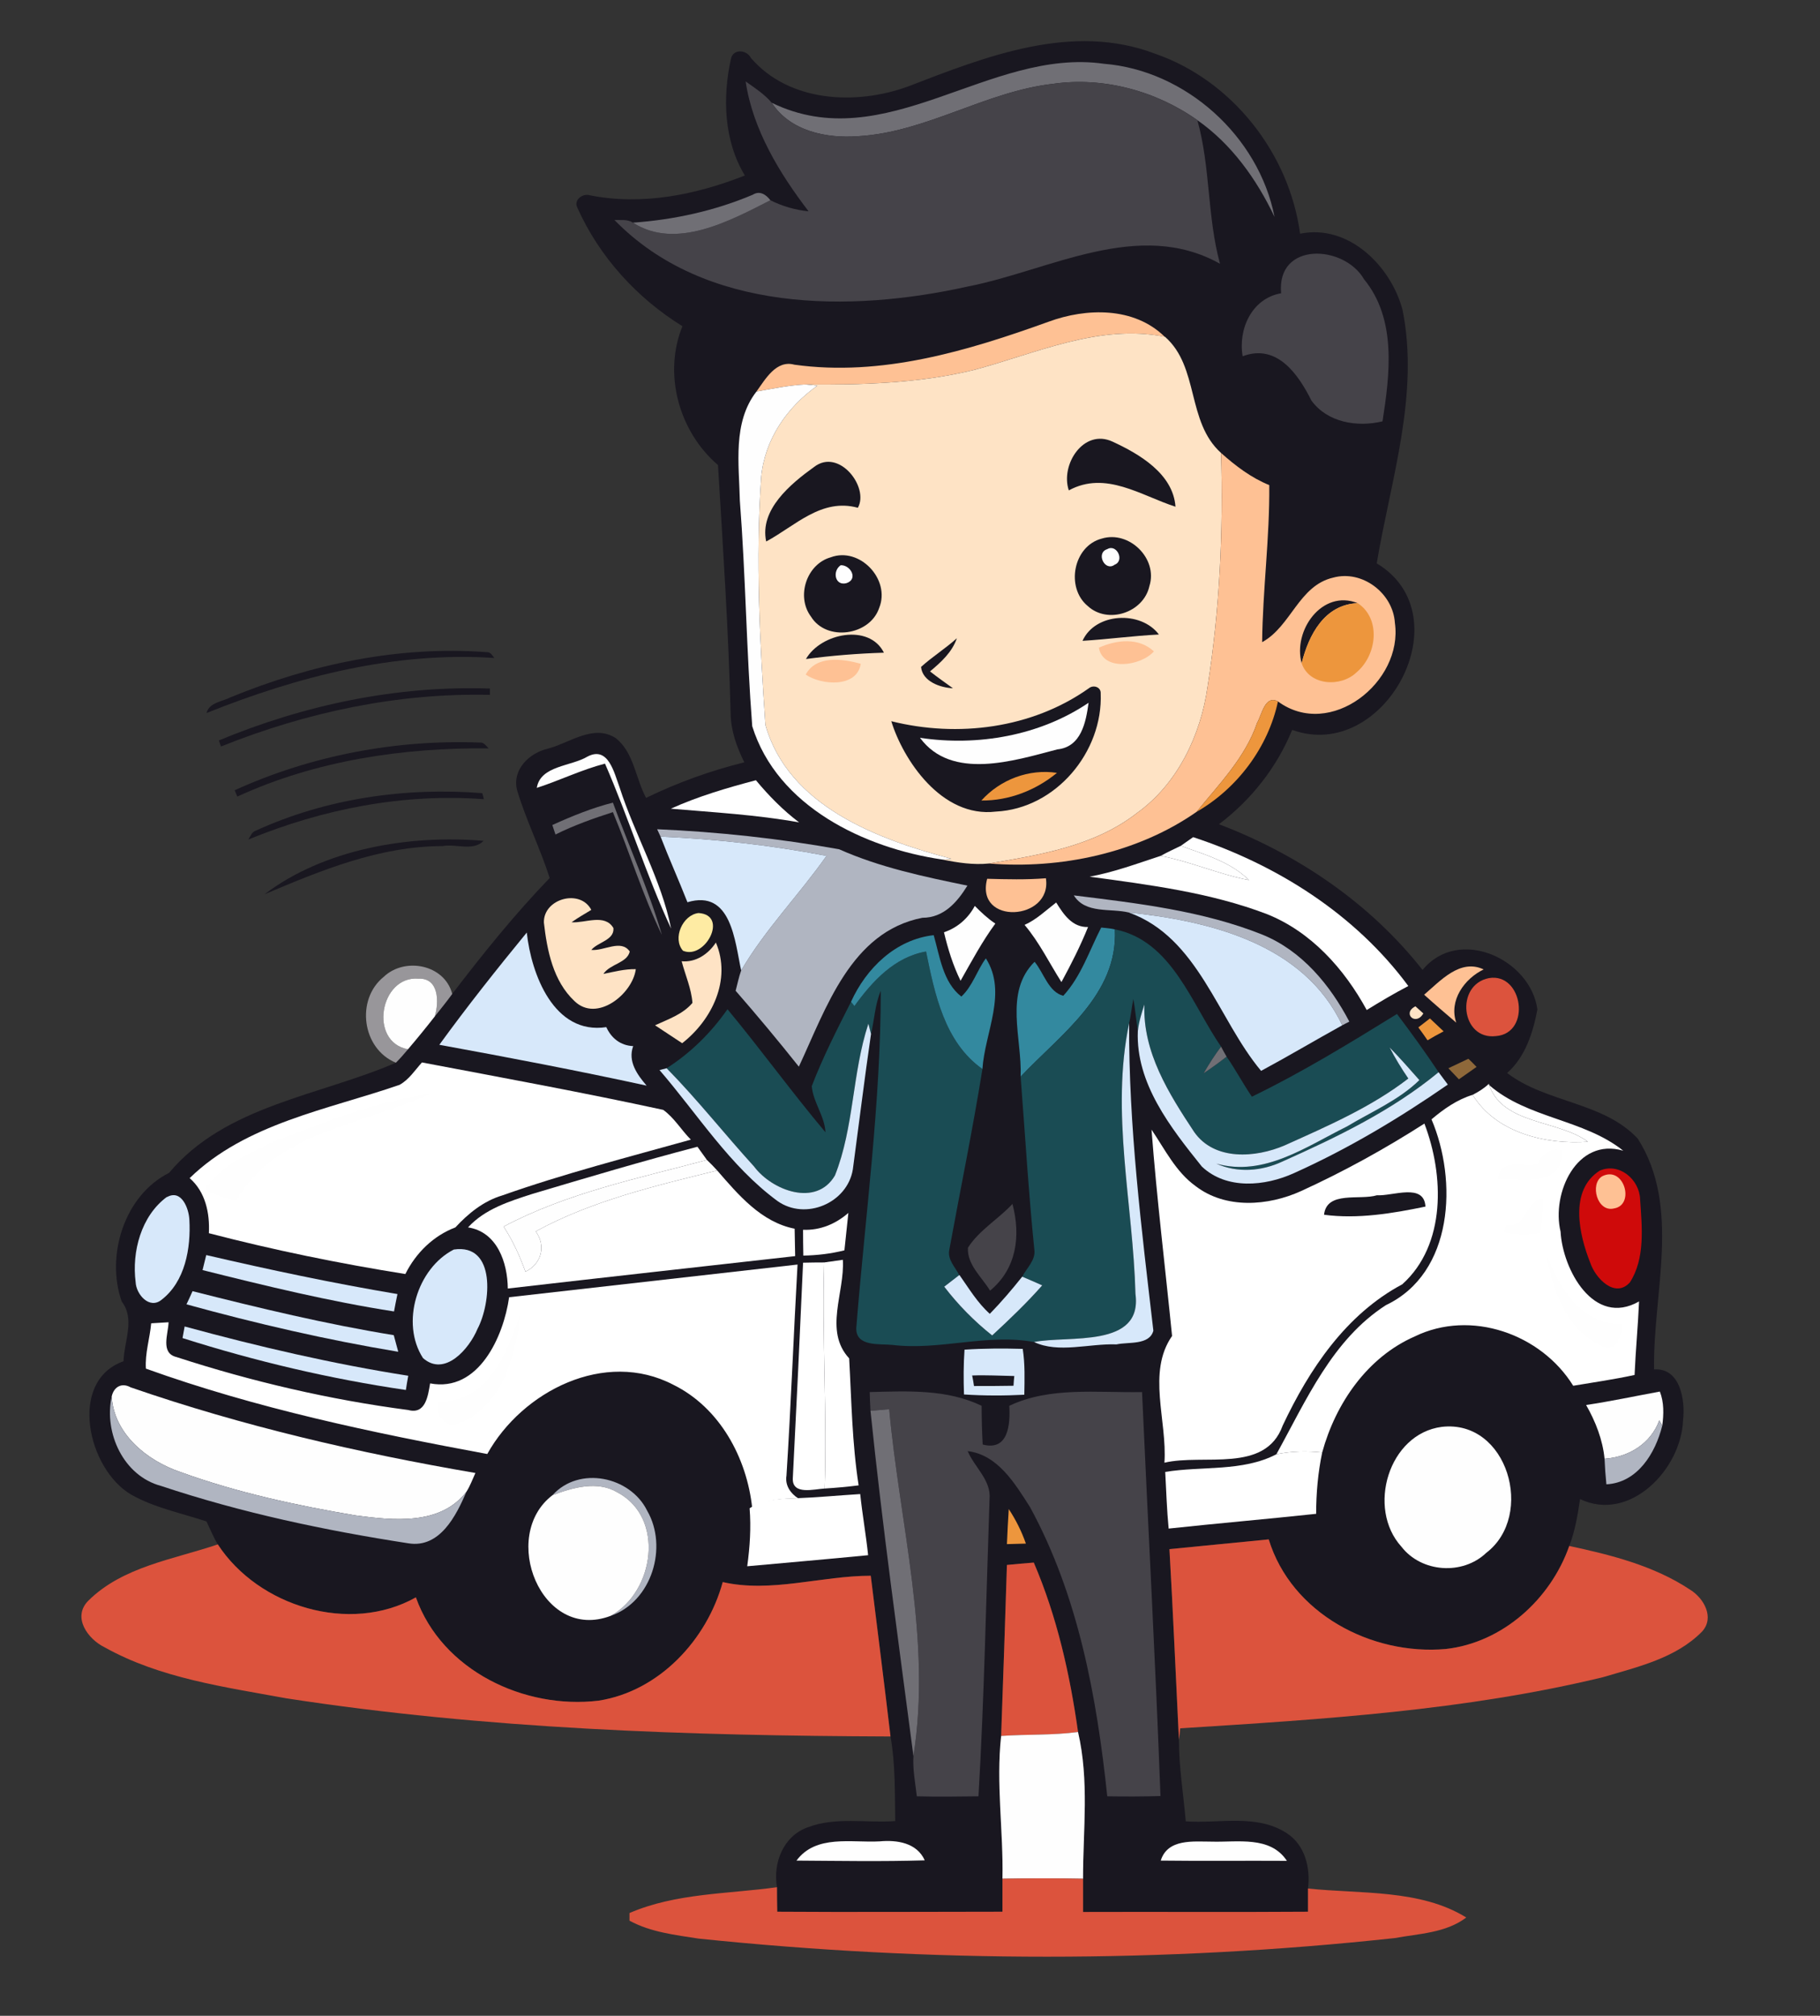 <svg xmlns="http://www.w3.org/2000/svg" viewBox="0 0 691 765" width="691" height="765"><rect x="0" y="0" width="691" height="765" fill="#333333" stroke="none"/><title>baf682a3-9118-43d3-86d0-8660330173bf-ai</title><style>		.s0 { fill: #191720 } 		.s1 { fill: #706f75 } 		.s2 { fill: #454349 } 		.s3 { fill: #fec194 } 		.s4 { fill: #fee3c5 } 		.s5 { fill: #fefefe } 		.s6 { fill: #ed963d } 		.s7 { fill: #ffffff } 		.s8 { fill: #b0b5c1 } 		.s9 { fill: #d7e8fa } 		.s10 { fill: #feeba3 } 		.s11 { fill: #33899f } 		.s12 { fill: #1a4c54 } 		.s13 { fill: #98969a } 		.s14 { fill: #dc533d } 		.s15 { fill: #8e683a } 		.s16 { fill: #cf0a0a } 	</style><g id="Layer 1"><g id="&lt;Group&gt;"><path id="&lt;Path&gt;" class="s0" d="m344.8 32.8c29.6-11.4 62.3-24.4 93.8-12.4 29.2 10.1 50.9 37.8 55 68.3 18.3-3.8 34.5 12.2 38.9 28.9 6.5 32.2-4.5 64.6-9.8 96.2 33.1 19.8 3 75.9-32.1 63.2-5.8 14.2-15.6 26.6-27.8 35.8 30 11.4 57.4 30 77.3 55.3 13.8-16.8 41.1-4 43.6 15-1.6 8.6-4.6 18.1-11.5 24.1 14.9 11.4 36.5 10.9 49.6 24.9 16.6 26 5.7 58.7 6.2 87.6 10-0.7 11.9 11.8 11 19.3-0.7 18.7-20.3 38.9-39.1 29.9-0.9 6.1-1.9 12.1-4.1 17.8-7.1 20.2-25.3 36.7-46.9 39.1-28.2 2.5-58.6-13.5-67.2-41.6-12.6 1.2-25.1 2.5-37.7 3.7 1.4 24.1 2.4 48.2 3.6 72.3 0 10.4 1.7 20.6 2.6 31 12.7 0.9 26.8-2.9 38.2 4.4 7.1 4.5 9.2 13.3 8.2 21.1q0 4.4 0 8.8c-28.5 0.2-56.9 0-85.4 0.1q0-6.3 0-12.6c0-18.7 2.4-37.2-1.9-55.7-3.1-22-8-43.8-16.8-64.3q-5.1 0.4-10.2 0.9c-0.7 21.6-1.4 43.3-2.2 64.9-2 18.2 0.9 36.1 0.5 54.2q0 6.3 0 12.5c-28.5 0-57 0.2-85.5 0q-0.1-4.6-0.1-9.3c-1.6-9.2 2.4-19.4 11.6-22.7 10.6-4.1 22.2-1.6 33.3-2.4-0.2-10.7 0.1-21.4-1.8-32.1-2.4-20.4-5-40.7-7.5-61-18.7 0-37.8 6.6-56.2 2.4-6 21.9-24.1 41.4-47.1 45-28.2 3.4-59.5-11.4-69.4-39.2-25.1 14.1-59.8 3.5-75.2-20.1-1.7-2.8-2.9-5.8-4.3-8.7-9.6-3.2-19.8-5.2-28.6-10.2-16.5-9.6-24.1-43.1-2.9-50.6 0.2-7.6 4.5-15.9-0.7-22.7-6.1-17.4 1-40.3 18-48.8 21.4-25.6 57.3-29.3 86.1-41.8 1.6-1.6 3.1-3.3 4.6-5.1q5.2-6.1 10.2-12.5c2.2-2.8 4.5-5.6 6.6-8.5 11.6-15.2 23.7-30.2 37-44-3.6-11.3-9-22-12.4-33.4-1.9-7.8 4.7-14.1 11.8-15.7 8.3-2.2 17.3-9.5 25.8-3.9 6.8 5.5 7.4 15.2 11.4 22.6 11.9-5.8 24.4-10.3 37.3-13.5-2.9-5.8-5.1-12-5.2-18.5-0.8-31.5-2.9-62.9-4.8-94.3-14.8-12.7-20.9-34.5-13.5-52.7-17.3-10.7-31.6-26.4-39.9-45-1.5-2.9 2-5.5 4.7-4.7 19.9 4 40.4-0.2 58.9-7.5-8-13.2-8.5-29.6-5.3-44.2 0.8-4 6-3.6 7.6-0.4 14.6 16.9 40 18 59.7 10.8z"></path><path id="&lt;Path&gt;" class="s1" d="m293 39c43.2 21 82.6-21 126.1-14.8 31.1 2.5 58.8 27.5 64.8 58.1-6.8-14.3-16.3-27.6-29.3-36.7-15.7-11.1-35.6-16.5-54.7-13.8-25.7 2.9-48.2 18.4-74.1 19.9-12 0.9-25.8-1.9-32.8-12.7z"></path><path id="&lt;Path&gt;" class="s2" d="m283.1 30.9c3.5 2.5 7.1 4.8 9.9 8.1 7 10.8 20.8 13.6 32.8 12.7 25.9-1.5 48.4-17 74.1-19.9 19.1-2.7 39 2.7 54.7 13.8 5 17.8 3.7 36.6 8.6 54.5-30.9-17.3-64.5 2.5-95.6 8.6-44.8 10-100 10-134.3-25.2 2.3 0.1 4.9-0.4 7 1 16.3 10.5 36.9-0.7 52.2-8.5 4.6 2.3 9.5 3.7 14.5 4.2-11.1-14.5-21.2-31.1-23.9-49.3z"></path><path id="&lt;Path&gt;" class="s1" d="m285.8 73.9c2.7-1.7 5.1 0 6.7 2.1-15.3 7.8-35.9 19-52.2 8.5 15.6-1.1 31.1-4.5 45.5-10.6z"></path><path id="&lt;Path&gt;" class="s2" d="m486.4 111.3c-1.8-19.7 23.9-18.5 31.5-5.3 12.4 15.1 9.8 36 7 53.9-9.5 2.3-20.9 0.5-27-7.9-5-10-13.1-21.7-26.1-16.8-1.8-10.3 3.5-22 14.6-23.9z"></path><path id="&lt;Path&gt;" class="s3" d="m398.1 122.1c14.4-5.3 32.5-5.7 44.1 5.7-25.2-5-48.9 6.4-72.8 12.7-20.8 5-42.3 5.6-63.6 5.4-6.3 0.3-12.4 1.6-18.6 2.7 3.4-4.7 7.5-12.1 14.4-10.2 33.1 4.6 65.7-5.2 96.5-16.3z"></path><path id="&lt;Path&gt;" class="s4" d="m369.4 140.5c23.9-6.3 47.6-17.7 72.9-12.7 13.1 11.5 8.1 32.2 21.3 44.1 0.9 29.6-0.5 59.3-5.1 88.6-2.6 18.5-11.4 37-26.9 48.1-16.1 12.5-36.6 15.8-56.1 19.1-5.9 0.6-11.9-0.3-17.7-1.5 0.9 0 2.5-0.2 3.4-0.3-28.1-7.4-61.9-20-70.6-50.8-2.1-31.3-3.8-62.7-1.6-94 1.3-14.3 9.8-26.6 21.3-34.7q-2.3-0.3-4.5-0.5c21.3 0.2 42.8-0.4 63.6-5.4z"></path><path id="&lt;Path&gt;" class="s5" d="m287.2 148.6c6.2-1.1 12.3-2.4 18.6-2.7q2.2 0.2 4.5 0.5c-11.5 8.1-20 20.4-21.3 34.7-2.2 31.3-0.5 62.7 1.6 94 8.7 30.8 42.5 43.4 70.6 50.8-0.9 0.1-2.5 0.3-3.4 0.3-29.5-4.3-62.7-20.1-72.2-50.6-2.2-28.5-2.5-57.1-4.7-85.6-0.3-13.8-2.8-29.7 6.3-41.4z"></path><path id="&lt;Path&gt;" class="s0" d="m405.8 186.1c-3.3-9.7 5.6-23.6 16.6-18.5 10.2 4.7 23 12.2 23.9 24.7-13.1-4.2-26.5-13.8-40.5-6.2z"></path><path id="&lt;Path&gt;" class="s3" d="m463.6 171.9c5.5 4.9 11.4 9.4 18.3 12.2 0.2 19.9-2.5 39.7-2.7 59.6 11-6 13.9-21.5 27-24.5 11-3 22.7 5.9 23.4 17.2 3.2 22.4-24.5 44.4-44.4 29.8-4.9-2.6-6.1 5-7.9 8.1-4.5 13.2-14.4 23.2-23 33.8-22.5 15.7-51.7 21.8-78.8 19.6 19.5-3.3 40-6.6 56.1-19.1 15.5-11.1 24.3-29.6 26.9-48.1 4.6-29.3 6-59 5.1-88.6z"></path><path id="&lt;Path&gt;" class="s0" d="m309.1 177.2c9.5-7.3 21 7.8 16.6 15.5-13.8-3.8-23.8 6.9-34.8 12.8-2.6-12.1 9.3-21.9 18.2-28.3z"></path><path id="&lt;Path&gt;" class="s0" d="m418.3 204.4c10.4-3.2 21.4 7.6 18.1 18-2.2 10.1-15.8 14.6-23.4 7.6-8.5-7-5.5-22.8 5.3-25.6z"></path><path id="&lt;Path&gt;" class="s5" d="m420.4 208.4c3.6-2.1 6.7 4.4 2.8 5.9-3.7 2.8-7.3-4.5-2.8-5.9z"></path><path id="&lt;Path&gt;" class="s0" d="m315.4 211.5c11-4.1 22.8 8.4 18.4 19.2-3.5 10.5-20 12.9-25.9 3.3-5.7-7.6-1.7-19.9 7.5-22.5z"></path><path id="&lt;Path&gt;" class="s5" d="m319.2 214.5c3.8-0.1 6.7 5.3 2.2 6.8-4.4 1.2-5.5-4.6-2.2-6.8z"></path><path id="&lt;Path&gt;" class="s0" d="m494.2 251.7c-3.4-12.3 7.7-28.2 21.3-22.8-12.6 0.5-18.6 12-21.3 22.8z"></path><path id="&lt;Path&gt;" class="s6" d="m515.5 228.9c9 6 7.2 19.8-0.4 26.2-5.9 5.8-18 5.2-20.9-3.4 2.7-10.8 8.7-22.3 21.3-22.8z"></path><path id="&lt;Path&gt;" class="s0" d="m411 243.2c4.8-10.7 22.1-11.6 29-2.4-9.7 0.5-19.3 1.8-29 2.4z"></path><path id="&lt;Path&gt;" class="s0" d="m306 250.1c5.6-9.8 24-13.6 29.6-2.4-9.9 0.3-19.8 1.1-29.6 2.4z"></path><path id="&lt;Path&gt;" class="s0" d="m349.7 253.1c4.3-3.9 9.3-7 13.6-10.9-1.8 5.3-6 9.1-10.2 12.6 2.8 2.2 5.8 4.3 8.7 6.4-4.8-0.2-11.6-2.6-12.1-8.1z"></path><path id="&lt;Path&gt;" class="s3" d="m417.2 245.8c6.7-3 15.1-4 20.9 1.4-4.9 5.6-19.3 7.7-20.9-1.4z"></path><path id="&lt;Path&gt;" class="s0" d="m87.6 264.6c30.7-12.6 64-19.6 97.2-17.1 1.5-0.1 2.1 1.3 2.9 2.2-37.7-2.5-74.6 7-109.3 20.9 1.1-4.1 6-4.3 9.2-6z"></path><path id="&lt;Path&gt;" class="s3" d="m305.9 256c4-7.4 14-6 20.9-4.1-1.4 9.2-14.9 8.2-20.9 4.1z"></path><path id="&lt;Path&gt;" class="s0" d="m83.1 281c32.4-13.5 67.7-20.9 102.9-19.7 0 0.6 0 1.8 0 2.4-35-0.8-69.7 6.6-102.1 19.6-0.2-0.6-0.6-1.8-0.8-2.3z"></path><path id="&lt;Path&gt;" class="s0" d="m413.4 261.2c1.7-1.4 4.6-0.5 4.5 1.9 0.9 22.3-17.1 43.8-39.8 44.9-20.7 2.5-35.3-19.9-39.7-34.3 25.2 6.3 53.4 2.8 75-12.5z"></path><path id="&lt;Path&gt;" class="s6" d="m477.3 274.3c1.8-3.1 3-10.7 7.9-8.1-3.7 17.4-15.5 33.1-30.9 41.9 8.6-10.6 18.5-20.6 23-33.8z"></path><path id="&lt;Path&gt;" class="s5" d="m349.3 280c21.9 3.3 45.5-0.8 64-13.3-1 7.4-2.8 16.8-11.9 17.7-16.4 4.3-40.1 11.9-52.1-4.4z"></path><path id="&lt;Path&gt;" class="s0" d="m89.1 299.9c29-13.2 61.2-19.3 93-18.1 1.6-0.2 2.4 1.2 3.4 2.2-32.5-0.3-65.6 4.6-95.4 18.3-0.2-0.6-0.8-1.8-1-2.4z"></path><path id="&lt;Path&gt;" class="s5" d="m223.1 287.1c7.9-4.1 10.1 6.3 12.1 11.6 5.8 18.1 15.9 35.1 19.6 53.7-9.5-20.4-16.1-42-25.1-62.6-8.9 2.3-17.2 6.4-25.9 9.2 1.4-8.5 13-8.1 19.3-11.9z"></path><path id="&lt;Path&gt;" class="s6" d="m372.6 303.8c7.2-8 18.1-12.1 28.7-10.5-8 6.6-18.2 10.6-28.7 10.5z"></path><path id="&lt;Path&gt;" class="s7" d="m254.7 306.9c10.4-4.7 21.3-7.9 32.3-10.8 4.9 5.9 10.3 11.4 16.4 16-16.1-2.9-32.4-3.8-48.7-5.2z"></path><path id="&lt;Path&gt;" class="s0" d="m97.2 315.2c26.7-12.2 56.7-16.5 85.9-14.2 0.2 0.6 0.5 1.7 0.6 2.3-30.6-2.3-61.1 3.7-89.4 15.3 0.8-1.3 1.3-2.9 2.9-3.4z"></path><path id="&lt;Path&gt;" class="s1" d="m209.7 313.1c7.5-3.4 15.1-6.5 23-8.5 6.2 16.8 13.6 33.1 18.6 50.2-7.3-15.1-12.2-31.2-18.6-46.6-7.4 2.4-14.8 5-21.8 8.5q-0.6-1.8-1.2-3.6z"></path><path id="&lt;Path&gt;" class="s8" d="m249.5 314.7c23.1 1 46.3 3.5 69.1 7.6 15.5 6.9 32.2 10.4 48.7 13.8-3.9 6.3-9 12.2-17.1 12.2-27.2 5.3-36.6 34.5-46.9 56.5-7.8-9.8-15.8-19.4-24-28.8 0.7-2.6 1.2-5.2 2.1-7.7 9.1-15.6 22-28.7 32.4-43.5-20.8-4-41.9-6.4-63-7.3-0.3-0.7-1-2.1-1.3-2.8z"></path><path id="&lt;Path&gt;" class="s9" d="m250.8 317.5c21.1 0.9 42.2 3.3 63 7.3-10.4 14.8-23.3 27.9-32.4 43.5-2.4-11-3.7-30.9-20.4-25.9-3.3-8.4-7-16.6-10.2-24.9z"></path><path id="&lt;Path&gt;" class="s0" d="m100.4 339.4c22.7-17.2 54.8-22.7 83.2-20.3-4 4.1-10.6 1-15.6 2-23.9 0-46.1 9.2-67.6 18.3z"></path><path id="&lt;Path&gt;" class="s7" d="m448.3 321q2.4-1.7 4.7-3.3c31.9 10.5 61.6 29.3 81.7 56.5-5.4 2.8-10.6 5.9-15.8 9.1-8.5-15.6-21.1-29.7-37.9-36.4-21.5-8.2-44.6-11.1-67.3-14.2 9.3-1.7 18.1-5 27-7.9 11.4 2.2 22.1 7 33.5 9.2-7.1-7-16.8-9.7-25.9-13z"></path><path id="&lt;Path&gt;" class="s5" d="m440.7 324.8c2.5-1.4 5.1-2.6 7.6-3.8 9.1 3.3 18.8 6 25.9 13-11.4-2.2-22.1-7-33.5-9.2z"></path><path id="&lt;Path&gt;" class="s3" d="m374.8 333.5c7.4 0.2 14.9 0.4 22.3-0.2 2.5 16.2-27 18-22.3 0.2z"></path><path id="&lt;Path&gt;" class="s8" d="m407.7 339.8c24.2 3 48.8 5.8 71.6 14.9 15 6.1 25.7 19.1 33 33-0.7 0.4-2 1-2.7 1.4-14.5-30.8-50.1-39.6-81-42.8-7-1.7-16.5 0.6-20.9-6.5z"></path><path id="&lt;Path&gt;" class="s4" d="m206.5 350.1c-0.2-9.1 13.8-12.9 18-4.8-2.5 1.5-5.1 3-7.5 4.7 5.1 0.4 12.6-3.4 15.9 2.2 0.4 4.6-5.9 5.3-8.4 8.3 4.8 0.5 11.3-4.2 14.6 0.6-1 4.4-7.5 4.7-10 8.5 4-0.8 8.1-1.9 12.3-1.8-1.2 9.4-14.8 20.4-23.3 12.1-8.1-7.6-10.4-19.2-11.6-29.8z"></path><path id="&lt;Path&gt;" class="s5" d="m389 351c4.5-2 8.1-5.5 12-8.5 2.8 4.5 6.1 9.5 12.1 9.3-2.9 7.2-6.4 14.1-10.1 20.9-4.6-7.2-8.4-15.1-14-21.7z"></path><path id="&lt;Path&gt;" class="s5" d="m358.4 353.8c5.1-1.7 9.2-5.3 11.7-10 2.4 2.4 4.9 4.8 7.8 6.7-5 6.8-9 14.3-13.2 21.7-2.9-5.9-4.8-12.1-6.3-18.4z"></path><path id="&lt;Path&gt;" class="s10" d="m265.2 346.5c11.6 0.7 2.5 17.9-5.9 14.3-4.1-4.7-0.1-13.6 5.9-14.3z"></path><path id="&lt;Path&gt;" class="s9" d="m428.6 346.3c30.9 3.2 66.5 12 81 42.8-10.3 5.7-20.4 11.7-30.8 17.3-16.5-19.7-23.8-50.6-50.2-60.1z"></path><path id="&lt;Path&gt;" class="s11" d="m418.1 352c1.7 0.2 3.5 0.3 5.2 0.7 1.2 24.8-20.6 39.8-35.8 55.9 0.6-14.5-6.4-32 5.3-43.6 3.5 4.2 5.3 11.5 10.9 12.9 6.8-7.4 9.9-17.2 14.4-25.9z"></path><path id="&lt;Path&gt;" class="s12" d="m387.5 408.6c15.2-16.1 37-31.1 35.8-55.9 21.6 4.3 29.1 28.3 40.3 44.5-2.4 3.2-4.6 6.6-6.6 10.1 3-2 5.9-4.1 8.7-6.3 3.4 4.9 6.2 10.2 9.6 15.2 19-9.2 37.1-20.3 55.1-31.4 5.5 7.3 10.8 14.6 15.8 22.1-17.7 14.6-38.5 24.6-59.3 33.9-7.9 3.7-17.1 4.4-25.1 0.8 18.1 5.1 34.2-6.5 49.6-14.1 9.3-5.6 19.6-9.9 27.5-17.6-3.7-4.2-7.4-8.4-11.3-12.4 2.1 4.1 4.5 8 7.1 11.8-14.1 10.9-30.8 18.1-47 25.4-11 4.7-26.6 5.9-34.3-5.1-9.6-14.5-19.6-30.3-18.9-48.4-1.1 3.3-2.1 6.6-2.5 10.1-0.6-4.1-1-8.2-1.7-12.2-0.6 3-0.9 6.2-1.6 9.2-7.1 33.9 1.5 68.6 2.4 102.7 2.8 20.8-25.4 15.7-38.5 18.3-18.1-3.3-35.7 3.3-53.8 1.1-4.8-0.5-13.9 0.8-13.7-6.4 3.4-42.6 9.3-85.2 9.3-128-2.2 5.2-2.4 10.9-3.7 16.4q-0.5-2-1-3.9c-6.2 18.8-5.4 39.3-12.7 57.6-7.1 12.1-23.9 5.7-30.7-3.4-11.2-12.3-21.5-25.4-33.2-37.3 9.1-5.8 16.9-13.5 23.1-22.4 12.7 15.3 24.4 31.5 37.2 46.7-0.3-6.2-4.7-11.4-5.2-17.5 4.2-11 9.6-21.5 14.9-32 0.3 0.4 1 1.2 1.3 1.6 6.8-9.4 15.2-18.6 27.2-20.7 3.3 16.2 7 34.4 21.4 44.6-3.7 23-8.4 45.8-12.6 68.7-0.7 3.7 2.3 6.5 3.8 9.5q-2.8 2.2-5.7 4.4c5.3 6.9 11.4 13.1 18.2 18.5 6.6-6.1 13.1-12.3 19-19q-3.8-1.7-7.6-3.3c1.7-3.3 5.2-6.3 4.6-10.3-2.2-21.8-3.5-43.7-5.2-65.6z"></path><path id="&lt;Path&gt;" class="s9" d="m166.8 396.5c10.6-14.6 21.8-28.7 33.2-42.6 1.7 15.8 10.3 38.9 30.2 35.9 1.9 4.2 5.4 7 10.2 7.2-2.1 5.8 1.5 10.8 5.1 15-26.2-5.7-52.4-10.7-78.7-15.5z"></path><path id="&lt;Path&gt;" class="s11" d="m323.1 380.2c5.8-12.8 17-23.7 31.4-25.3 2.3 8 3.5 17.9 10.5 23.3 4.3-4 5.9-9.9 9.3-14.5 8.3 13-0.4 28.1-1.3 42-14.4-10.2-18.1-28.4-21.4-44.6-12 2.1-20.4 11.3-27.2 20.7-0.3-0.4-1-1.2-1.3-1.6z"></path><path id="&lt;Path&gt;" class="s4" d="m258.8 364.8c5.4 0.5 10.1-2.7 13-7.1 6 14.1-1.5 29.4-12.8 38.2-3.4-2.3-6.9-4.5-10.3-6.8 5-2.3 10.6-4.2 14.2-8.5-0.4-5.4-2.7-10.5-4.1-15.8z"></path><path id="&lt;Path&gt;" class="s13" d="m145.7 370.7c8-7.6 23.1-4.7 26 6.5-2.1 2.9-4.4 5.7-6.6 8.5 1.6-5.4 1.6-14.6-6.2-14.3-14.7-1.2-19 24.1-4 26.8-1.5 1.8-3 3.5-4.6 5.1-12.9-5.3-15.3-24-4.6-32.6z"></path><path id="&lt;Path&gt;" class="s3" d="m540.7 377.5c6.2-5.3 13.7-13.8 22.6-9.6-7.3 3.5-13.3 11.8-10.4 20.2-4.1-3.5-8.2-7-12.2-10.6z"></path><path id="&lt;Path&gt;" class="s5" d="m154.9 398.2c-15-2.7-10.7-28 4-26.8 7.8-0.3 7.8 8.9 6.2 14.3q-5 6.4-10.2 12.5z"></path><path id="&lt;Path&gt;" class="s14" d="m565.3 371.2c12.9-2.2 16.2 20.9 2.7 22-13.4 1.6-15.6-19.5-2.7-22z"></path><path id="&lt;Path&gt;" class="s9" d="m432 391.3c0.4-3.5 1.4-6.8 2.5-10.1-0.7 18.1 9.3 33.9 18.9 48.4 7.7 11 23.3 9.8 34.3 5.1 16.2-7.3 32.9-14.5 47-25.4-2.6-3.8-5-7.7-7.1-11.8 3.9 4 7.6 8.2 11.3 12.4-7.9 7.7-18.2 12-27.5 17.6-15.4 7.6-31.5 19.2-49.6 14.1 8 3.6 17.2 2.9 25.1-0.8 20.8-9.3 41.6-19.3 59.3-33.9q1.8 2.4 3.5 4.7c-18.5 12.8-37.9 24.4-58.4 33.6-11 5-25.6 6.4-35-2.5-11.8-14.7-25.1-31.5-24.3-51.4z"></path><path id="&lt;Path&gt;" class="s4" d="m540.4 384.6c-2.9 5-8.2-0.1-3-2.7q1.5 1.3 3 2.7z"></path><path id="&lt;Path&gt;" class="s6" d="m538.5 389.9q2.2-1.7 4.4-3.4 2.6 2.5 5.2 4.9-3.1 1.6-6.1 3.4-1.7-2.5-3.5-4.9z"></path><path id="&lt;Path&gt;" class="s9" d="m317 446.1c7.3-18.3 6.5-38.8 12.7-57.6q0.5 1.9 1 3.9c-2.5 17.1-4.6 34.3-6.9 51.4-2.1 12.8-18 19.5-28.6 12-18.1-13.3-30.3-32.9-44.8-49.7 0.7-0.2 2-0.5 2.7-0.7 11.7 11.9 22 25 33.2 37.3 6.8 9.1 23.6 15.5 30.7 3.4z"></path><path id="&lt;Path&gt;" class="s9" d="m431.1 491c-0.9-34.1-9.5-68.8-2.4-102.7-0.2 39.1 4.7 78 9.2 116.7-1.5 5.6-9.5 4.2-14 5.2-10.3-0.4-22 3.5-31.3-0.9 13.1-2.6 41.3 2.5 38.5-18.3z"></path><path id="&lt;Path&gt;" class="s1" d="m463.6 397.2q1 1.9 2.1 3.8c-2.8 2.2-5.7 4.3-8.7 6.3 2-3.5 4.2-6.9 6.6-10.1z"></path><path id="&lt;Path&gt;" class="s15" d="m549.9 405.4q3.8-1.8 7.6-3.6 1.6 1.5 3.1 3.1-3.4 2.4-6.7 4.7-2-2.1-4-4.2z"></path><path id="&lt;Path&gt;" class="s7" d="m160.2 403.2c30.6 5.8 61.2 11.4 91.6 18 4.2 3 6.9 7.7 10.5 11.3-24 6.7-48.2 12.9-71.7 21.2-7 2.1-12.8 6.8-17.7 12.1-8.4 3.2-15 9.7-19 17.7-25.1-4-50-9.1-74.6-15.5 0.4-7.6-1.3-15.7-7.3-20.9 21.4-20.8 52.5-26 79.7-35.4 3.6-2 5.8-5.5 8.5-8.5z"></path><path id="&lt;Path&gt;" class="s5" d="m559.1 415.5c2.2-1.1 4.4-2.5 6.2-4.2l0.1 0.5c5.3 15.1 26.1 13.1 37.5 21.5-15.9 1.1-34.7-3.2-43.8-17.8z"></path><path id="&lt;Path&gt;" class="s7" d="m565.4 411.8c14.6 12.7 35.9 12.9 50.9 24.9-17.7-5.2-27.3 16.2-23.8 30.7 0.8 14.4 12.6 36.3 29.8 26.5-0.4 9.3-1.3 18.6-1.7 27.9-7.8 1.7-15.6 2.8-23.3 4.1-12.2-19.7-38.9-29.1-60.2-18.7-18 7.9-30 25.4-35.1 44-5.8-0.6-11.7-0.5-17.4 0.7 11.3-20.4 21.2-43.5 41.6-56.6 25.7-12.2 27.2-47.3 17.3-70.5 4.6-3.9 9.7-7.5 15.6-9.3 9.1 14.6 27.9 18.9 43.8 17.8-11.4-8.4-32.2-6.4-37.5-21.5z"></path><path id="&lt;Path&gt;" class="s5" d="m104.1 433.2c19.2-7.4 38.7-15.2 59.2-18.1-24.8 11.7-58.9 14.4-73.4 40.3-4.2-0.6-8.5-1.7-12.1-4.2 6.3-9 16.7-13.6 26.3-18z"></path><path id="&lt;Path&gt;" class="s7" d="m494 452c16.2-7.4 31.8-16 46.8-25.6 7.5 19.6 8.3 46-8.4 61-21.4 11.4-35.3 32.2-45.4 53.6-6.6 18.3-30 10.6-44.9 14.1 1.1-16-6.7-34.3 2.9-48.1-2.6-26-5.8-52.1-7.8-78.3 5.1 7.5 9.2 16 16.7 21.4 11.4 8.8 27.6 7.6 40.1 1.9z"></path><path id="&lt;Path&gt;" class="s7" d="m202.1 453.1c20.8-6.2 41.6-12.4 62.7-17.9q1.8 2.5 3.6 5c-26.1 7-53.1 12.5-77.2 25.3 3.5 5.3 6.1 11.1 8.3 17.1 6.1-2.9 7.9-9.8 3.9-15.3 21.3-11.6 45.4-17.3 68.9-23.1 8 9.2 16.7 19.6 29.4 22.1q0.1 5.2 0.2 10.4c-36.4 4.1-72.7 8.1-109.1 12.3-0.1-9.8-4-21.5-15.1-23.2 6.4-7 15.7-9.9 24.4-12.7z"></path><path id="&lt;Path&gt;" class="s5" d="m583.6 441.9c2-4 4.9-6.7 9.7-5.2-0.6 14.2-14.6 10.5-24.5 10.7 0.5-8.1 9.5-4.3 14.8-5.5z"></path><path id="&lt;Path&gt;" class="s5" d="m191.2 465.5c24.1-12.8 51.1-18.3 77.2-25.3q2 1.9 3.9 4c-23.5 5.8-47.6 11.5-68.9 23.1 4 5.5 2.2 12.4-3.9 15.3-2.2-6-4.8-11.8-8.3-17.1z"></path><path id="&lt;Path&gt;" class="s16" d="m607.3 444.3c7.4-3.3 15.2 3.3 15.4 10.9 0.7 10.4 2 22.4-3.9 31.5-5.7 6.2-13.1-1.7-15-7.4-4.3-10.8-8.1-27.5 3.5-35z"></path><path id="&lt;Path&gt;" class="s3" d="m608.3 446.4c8.3-4.2 12.6 10.9 4.5 12.2-6.4 1.6-9.3-9.3-4.5-12.2z"></path><path id="&lt;Path&gt;" class="s0" d="m522.8 453.6c5.9 0.4 17.9-4.8 18.4 4.3-12.5 2.6-25.7 4.8-38.5 3.1 1-9.2 13.6-5.4 20.1-7.4z"></path><path id="&lt;Path&gt;" class="s9" d="m63.4 454.3c5.5-3.1 8.3 4.3 8.5 8.6 0.6 10.8-1.6 23.5-10.6 30.4-4.6 3.7-9.6-2.1-9.8-6.7-1.5-11.6 2.1-25.2 11.9-32.4z"></path><path id="&lt;Path&gt;" class="s5" d="m571.6 464.8c8.5 1.4 7.4-9.2 14-10 0.1 4.4-0.1 8.8-0.8 13.1-4.6 0.8-9.2 0.6-13.8-0.2q0.3-1.5 0.6-2.9z"></path><path id="&lt;Path&gt;" class="s2" d="m367.5 473.5c4.3-6.7 11.5-10.8 16.9-16.6 3.2 12.1 1.6 24.6-8.5 32.9-3.1-5.1-8.8-9.9-8.4-16.3z"></path><path id="&lt;Path&gt;" class="s7" d="m304.9 466.7c6.4 0.3 12.4-2.2 17.2-6.4-0.5 4.7-1 9.5-1.5 14.2-5.1 1.3-10.4 1.9-15.6 2q-0.1-5-0.1-9.8z"></path><path id="&lt;Path&gt;" class="s9" d="m172.3 474.2c16.2-2.4 14.1 20.5 9 30.1-3.1 7.5-12.4 18.4-20.7 11.1-8.6-13.3-2.2-34.1 11.7-41.2z"></path><path id="&lt;Path&gt;" class="s9" d="m78.3 476.3c24.1 5.6 48.2 10.7 72.6 14.8q-0.7 3.3-1.3 6.6c-24.5-3.8-48.7-9.7-72.7-15.7q0.7-2.9 1.4-5.7z"></path><path id="&lt;Path&gt;" class="s5" d="m587.2 475.8c4.5 12.8 13.4 27.2 28.9 26.8-0.7 3.4-1.7 10.1-6.6 8.8-14.4-5.6-20.3-21.6-22.3-35.6z"></path><path id="&lt;Path&gt;" class="s7" d="m312.9 479.1q3.6-0.5 7.1-1c0.8 12.4-7.3 26.9 2.4 37.4 0.9 16 1.1 32.2 3.6 48.2q-6.4 0.8-12.9 1.2c0.9-28.6-1-57.2-0.2-85.8z"></path><path id="&lt;Path&gt;" class="s7" d="m304.9 479.2q4-0.1 8-0.1c-0.8 28.6 1.1 57.2 0.2 85.8-4 0.2-12.3 2.6-12.1-3.8 1.4-27.3 2.7-54.6 3.9-81.9z"></path><path id="&lt;Path&gt;" class="s7" d="m193.3 492.3q54.7-6.2 109.5-12.4c-1.5 26.7-2.5 53.4-4.2 80.1-0.6 3.7 1.5 6.7 4.4 8.6-6 0.2-12.3 0.3-17.4 3.8-2-19.1-12.3-38.2-30-46.9-25.9-13.5-57.3 2.4-70.6 26.3-43.8-8.1-87.6-17.3-129.6-32.4-0.4-5.8 1.5-11.5 2-17.2q3.3-0.2 6.6-0.4c-0.1 4.4-3.2 11.7 3 13.2 28.6 9.3 58.2 16.2 88 20.1 6.6 1.8 7.5-5.4 8.3-10.1 18.4 3.5 27.9-17.8 30-32.7z"></path><path id="&lt;Path&gt;" class="s9" d="m364.3 483.9c3.6 5.1 6.8 10.5 11.5 14.7 4.3-4.4 8.4-9.2 12.3-14.1q3.8 1.6 7.6 3.3c-5.9 6.7-12.4 12.9-19 19-6.8-5.4-12.9-11.6-18.2-18.5q2.9-2.2 5.7-4.4z"></path><path id="&lt;Path&gt;" class="s9" d="m73.1 490c25.3 6.4 50.6 12.5 76.4 16.7q0.8 3.1 1.7 6.3c-27.1-4.5-53.9-10.7-80.4-18q1.2-2.5 2.3-5z"></path><path id="&lt;Path&gt;" class="s5" d="m166.2 531.8c18.8 1 26.4-18.4 31.3-33.1-1.6 15.7-7 35.4-23.4 41.5-5.5 2.1-8.8-3.6-7.9-8.4z"></path><path id="&lt;Path&gt;" class="s9" d="m70.1 503.4c27.9 7.6 56.2 14.2 84.9 18.7q-0.5 2.7-0.9 5.4c-28.7-4.2-57.1-10.9-84.8-19.7q0.4-2.2 0.8-4.4z"></path><path id="&lt;Path&gt;" class="s9" d="m366.2 512.2c7.4-0.5 14.8-0.5 22.1-0.3 0.9 5.8 0.7 11.6 0.6 17.4-7.6 0.4-15.3 0.4-22.9-0.1-0.2-5.7-0.2-11.4 0.2-17z"></path><path id="&lt;Path&gt;" class="s0" d="m369.1 522c5.3-0.2 10.6 0.1 16 0.2q-0.2 1.8-0.3 3.7c-5 0.1-10 0.1-15 0.1q-0.3-2.1-0.7-4z"></path><path id="&lt;Path&gt;" class="s5" d="m42.4 530c0.8-3.7 3.8-5.4 7.2-3.5 42.5 14.7 86.5 24.9 130.9 32.5-1.1 2.4-2 4.9-3.4 7.1-9.9 12.9-27.9 10.9-42.1 9-22.6-3.8-45.1-8.7-66.6-16.5-12.6-4.3-25.1-14.4-26-28.6z"></path><path id="&lt;Path&gt;" class="s2" d="m330.2 528.3c14.8-0.4 29.4-1.1 42.5 5.2q0 7.4 0.4 14.7c9.8 2.6 10.5-7.7 10.1-14.7 15.4-7.3 33.1-4.9 50.4-5.2 2.3 51.2 5.1 102.2 7 153.3-6.7 0.2-13.4 0.2-20.2 0.1-4-37.8-11-76.1-29.3-109.7-5.7-8.9-12.2-19.9-23.7-21.3 2.6 6.2 9 11 8.3 18.3-1.3 37.6-2 75.2-4.2 112.7-7.8 0.1-15.6 0.2-23.4 0-0.6-5.1-1.6-10.2-1.3-15.3 7-44-5.2-87.9-9.2-131.6q-3.5 0.3-7.1 0.6-0.2-3.6-0.3-7.1z"></path><path id="&lt;Path&gt;" class="s5" d="m602.2 533.2c9.4-1.4 18.7-3.4 28-5.1 1.6 4.1 1.5 8.6 0.9 13-0.2-0.5-0.8-1.5-1.1-2.1-3.2 8.8-11.6 14-20.8 14.6-0.7-7.2-3.4-14.1-7-20.4z"></path><path id="&lt;Path&gt;" class="s8" d="m61.1 563.9c-14.2-3.8-21.7-20.1-18.7-33.9 0.9 14.2 13.4 24.3 26 28.6 21.5 7.8 44 12.7 66.6 16.5 14.2 1.9 32.2 3.9 42.1-9-3.9 9.1-10.1 21.5-22 19.6-31.8-4.9-63.4-11.6-94-21.8z"></path><path id="&lt;Path&gt;" class="s1" d="m330.5 535.4q3.6-0.3 7.1-0.6c4 43.7 16.2 87.6 9.2 131.6-5.7-43.6-11.8-87.2-16.3-131z"></path><path id="&lt;Path&gt;" class="s8" d="m609.2 553.6c9.2-0.6 17.6-5.8 20.8-14.6 0.3 0.6 0.9 1.6 1.1 2.1-2.6 10.4-9.4 21.6-21.2 22.2q-0.5-4.8-0.7-9.7z"></path><path id="&lt;Path&gt;" class="s5" d="m547.4 541.5c25-2.9 35.5 33.6 16.9 47.8-9 8.6-24.6 7.5-32.2-2.3-13.3-14.6-4.9-42.9 15.3-45.5z"></path><path id="&lt;Path&gt;" class="s7" d="m484.6 551.9c5.7-1.2 11.6-1.3 17.4-0.7-1.6 7.6-2.3 15.5-2.3 23.3-18.7 2-37.4 3.6-56 5.6-0.7-7.2-0.9-14.3-1.3-21.5 14-2.3 29.3 0 42.2-6.7z"></path><path id="&lt;Path&gt;" class="s8" d="m209.8 567.4c10.1-11.2 29.5-7.1 35.9 5.9 8 13.8 1.8 34.5-13.8 39.9 16.6-9.2 20.6-37.2 2.6-46.8-7.7-4.6-16.9-1.9-24.7 1z"></path><path id="&lt;Path&gt;" class="s5" d="m209.8 567.4c7.8-2.9 17-5.6 24.7-1 18 9.6 14 37.6-2.6 46.8-26.4 10.1-42.4-30.4-22.1-45.8z"></path><path id="&lt;Path&gt;" class="s7" d="m302 568.6c8.2-0.3 16.4-1.1 24.6-1.6 0.8 7.7 2.2 15.5 3 23.2-15.3 1.5-30.6 2.8-45.9 4.2 1-7.3 1.5-14.7 0.9-22 5.1-3.5 11.4-3.6 17.4-3.8z"></path><path id="&lt;Path&gt;" class="s6" d="m383 572.7c2.7 4.1 4.9 8.5 6.5 13.1q-3.6 0.1-7.2 0.2c0.2-4.5 0.4-8.9 0.7-13.3z"></path><path id="&lt;Path&gt;" class="s14" d="m444 587.9c12.6-1.2 25.1-2.5 37.7-3.7 8.6 28.1 39 44.1 67.2 41.6 21.6-2.4 39.8-18.9 46.9-39.1 15.9 3.4 32.2 7.5 45.9 16.6 5.2 3.2 9.4 10.6 4.5 15.9-9.9 10.1-24.5 13.4-37.6 17.3-52.5 12.7-106.7 16-160.5 19.4q-0.2 2.1-0.5 4.3c-1.2-24.1-2.2-48.2-3.6-72.3z"></path><path id="&lt;Path&gt;" class="s14" d="m82.7 586.1c15.4 23.6 50.1 34.2 75.2 20.1 9.9 27.8 41.2 42.6 69.4 39.2 23-3.6 41.1-23.1 47.1-45 18.4 4.2 37.5-2.4 56.2-2.4 2.5 20.3 5.1 40.6 7.5 61-76.7-0.3-153.7-2.8-229.5-14.5-23.4-4.3-47.8-7.6-68.8-19.3-6.4-3.1-12.5-11.4-6.3-17.7 13.1-13 32.4-15.7 49.2-21.4z"></path><path id="&lt;Path&gt;" class="s14" d="m382.3 593.9q5.1-0.5 10.2-0.9c8.8 20.5 13.7 42.3 16.8 64.3-9.7 1.3-19.5 0.8-29.2 1.5 0.8-21.6 1.5-43.3 2.2-64.9z"></path><path id="&lt;Path&gt;" class="s5" d="m380.1 658.8c9.7-0.7 19.5-0.2 29.2-1.5 4.3 18.5 1.9 37 1.9 55.7q-15.3-0.3-30.6 0c0.4-18.1-2.5-36-0.5-54.2z"></path><path id="&lt;Path&gt;" class="s5" d="m302.4 706.1c7.4-10 20.9-6.7 31.6-7.3 6.5-0.6 14.1 0.5 17.1 7.2-16.2 0.5-32.5 0.2-48.7 0.1z"></path><path id="&lt;Path&gt;" class="s5" d="m440.7 706.1c2.6-8.4 12.4-7.2 19.3-7.2 9.8 0.3 22.3-2.3 28.6 7.3-16-0.1-31.9 0.1-47.9-0.1z"></path><path id="&lt;Path&gt;" class="s14" d="m380.6 713q15.3-0.3 30.6 0 0 6.3 0 12.6c28.5-0.1 56.9 0.1 85.4-0.1q0-4.4 0-8.8c19.9 2.1 42.7 0.2 60.1 11-7.8 5.9-17.9 6.1-27.1 7.8-87.7 9.5-176.7 9.3-264.4 0.2-8.9-1.4-18.1-2.4-26.2-6.8 0-0.7 0-2.1 0-2.9 17.6-7.6 37.3-7.2 56-9.8q0 4.7 0.1 9.3c28.5 0.2 57 0 85.5 0q0-6.2 0-12.5z"></path></g></g></svg>